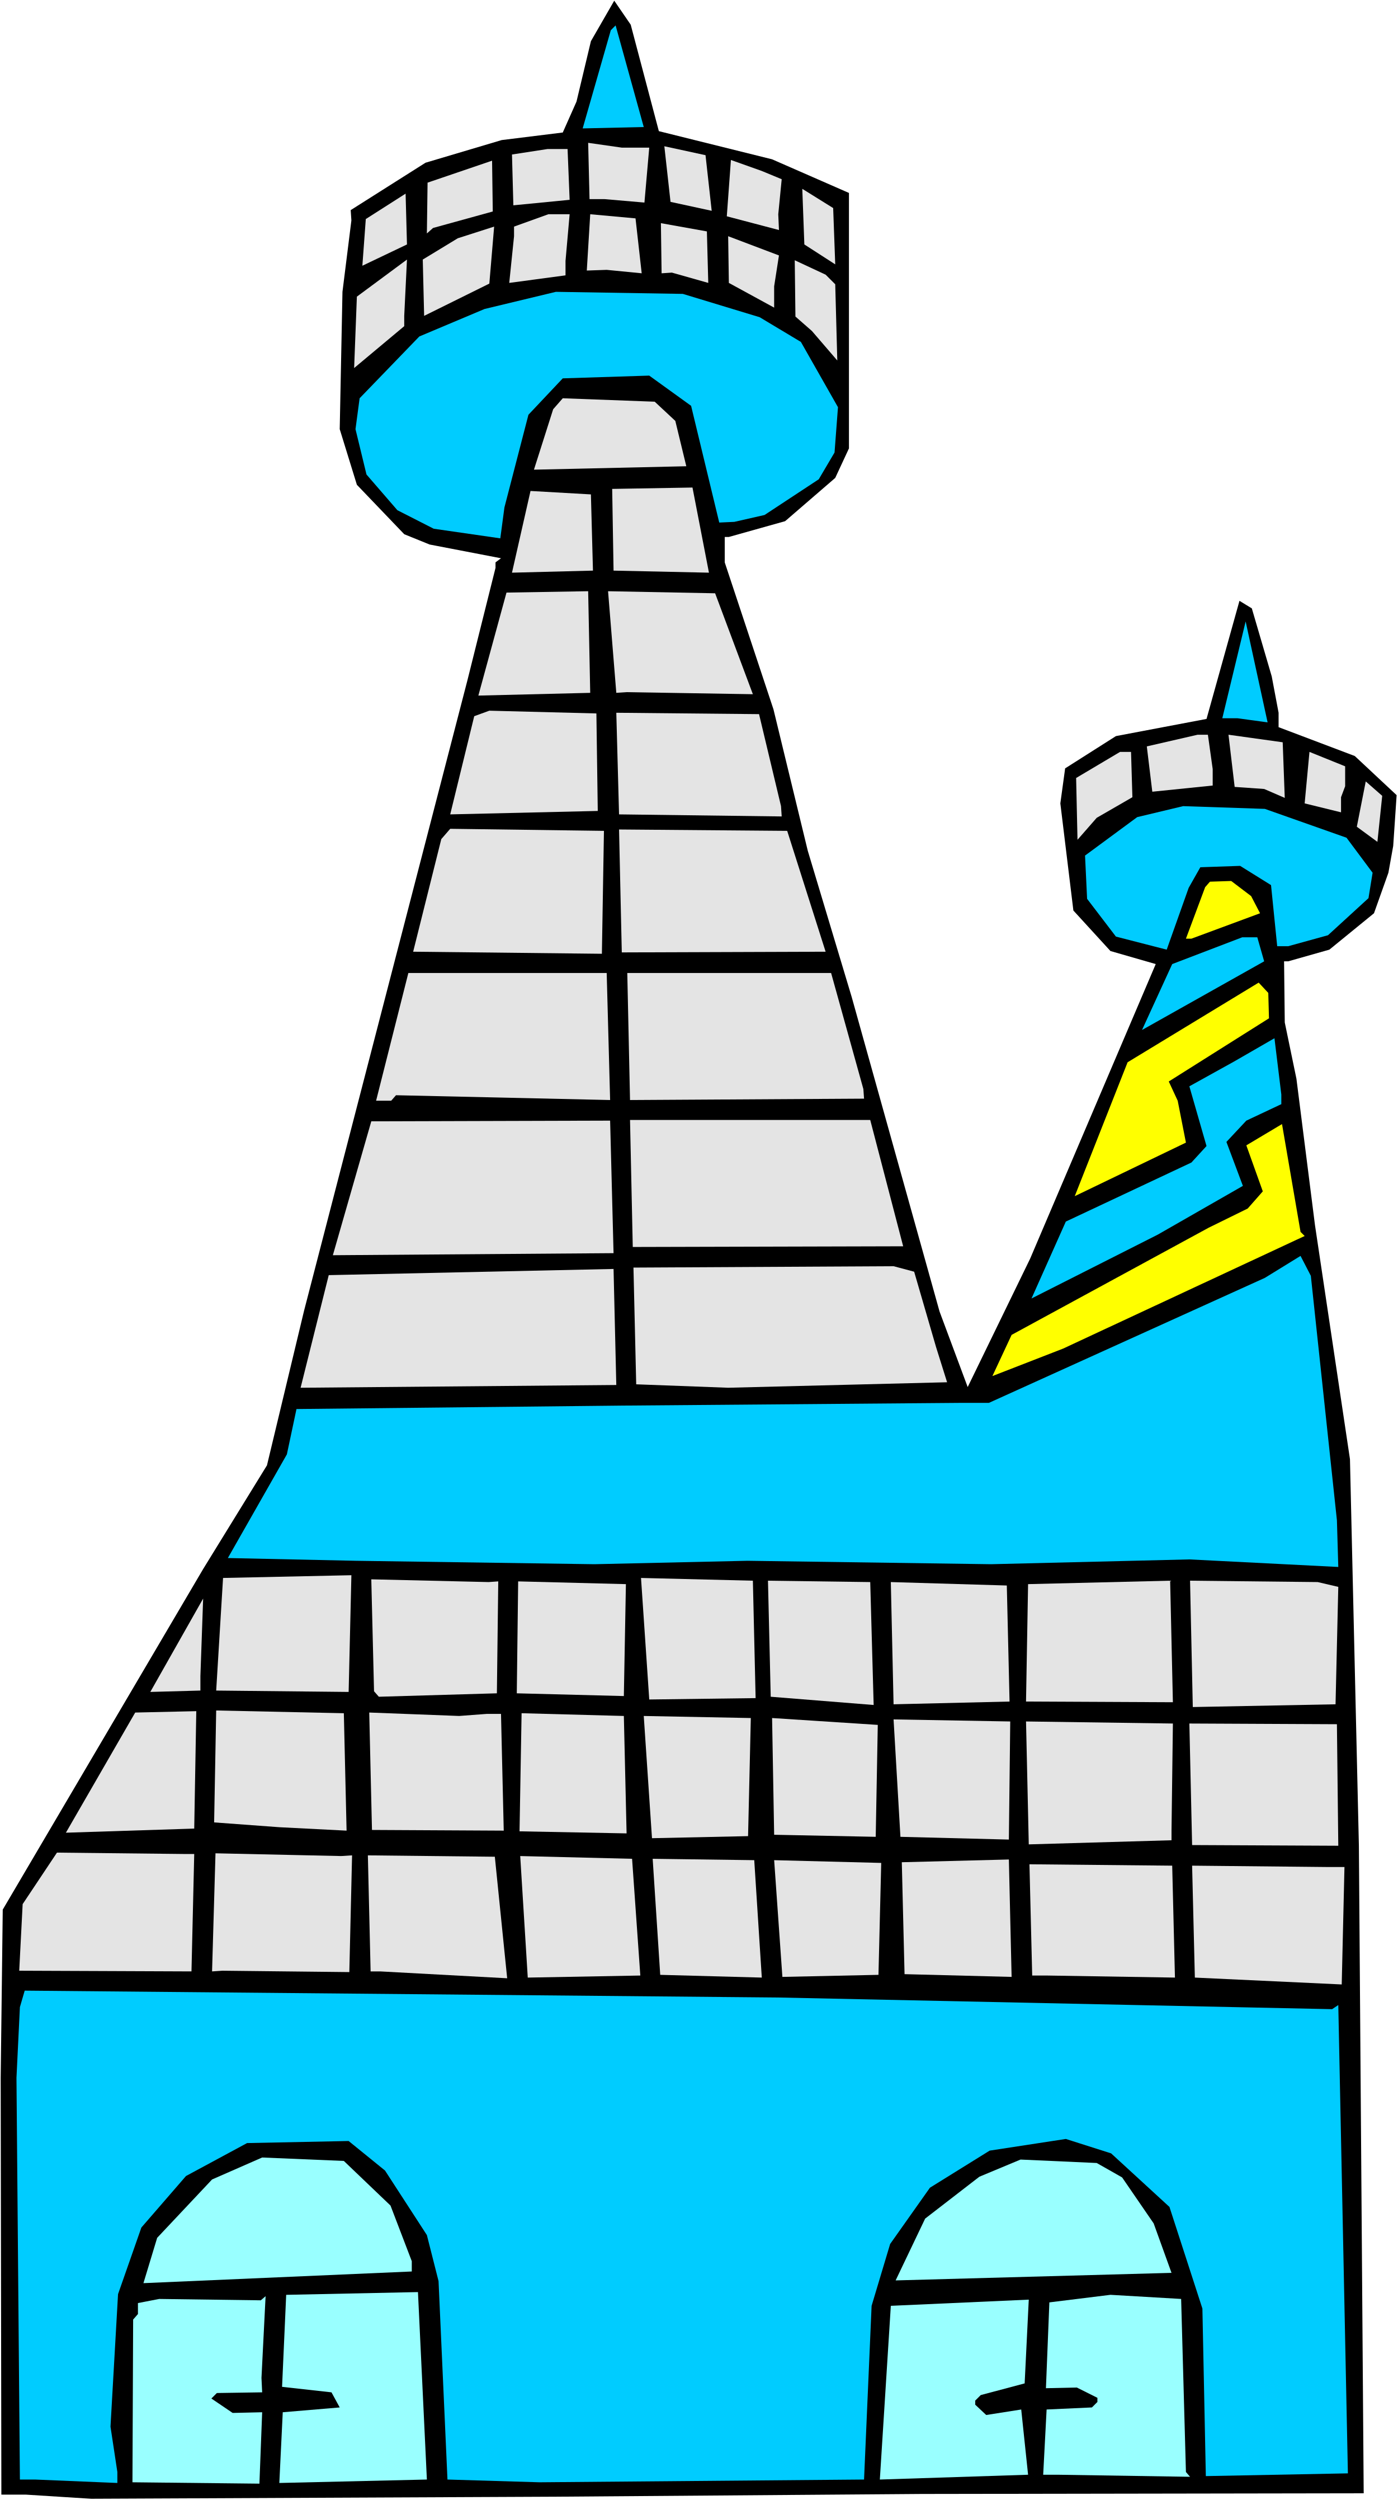<?xml version="1.0" encoding="UTF-8" standalone="no"?>
<svg
   version="1.0"
   width="87.097mm"
   height="155.668mm"
   id="svg80"
   sodipodi:docname="Alien Building 17.wmf"
   xmlns:inkscape="http://www.inkscape.org/namespaces/inkscape"
   xmlns:sodipodi="http://sodipodi.sourceforge.net/DTD/sodipodi-0.dtd"
   xmlns="http://www.w3.org/2000/svg"
   xmlns:svg="http://www.w3.org/2000/svg">
  <rect width="100%" height="100%" fill="#808080" stroke="none"/>
  <sodipodi:namedview
     id="namedview80"
     pagecolor="#ffffff"
     bordercolor="#000000"
     borderopacity="0.25"
     inkscape:showpageshadow="2"
     inkscape:pageopacity="0.0"
     inkscape:pagecheckerboard="0"
     inkscape:deskcolor="#d1d1d1"
     inkscape:document-units="mm" />
  <defs
     id="defs1">
    <pattern
       id="WMFhbasepattern"
       patternUnits="userSpaceOnUse"
       width="6"
       height="6"
       x="0"
       y="0" />
  </defs>
  <path
     style="fill:#ffffff;fill-opacity:1;fill-rule:evenodd;stroke:none"
     d="M 0,588.353 H 329.185 V 0 H 0 Z"
     id="path1" />
  <path
     style="fill:#000000;fill-opacity:1;fill-rule:evenodd;stroke:none"
     d="m 155.139,30.864 26.664,6.625 18.1,7.918 V 105.519 l -3.232,6.948 -11.797,10.18 -13.251,3.717 h -0.97 v 5.979 l 11.474,34.58 8.08,33.288 10.343,34.419 20.685,74.009 6.626,17.775 14.706,-30.218 29.573,-69.323 -10.666,-3.07 -8.727,-9.534 -3.07,-25.208 1.131,-8.241 11.959,-7.595 21.332,-4.04 7.757,-27.794 2.909,1.778 4.686,15.998 1.616,8.564 v 3.393 l 17.938,6.787 9.858,9.211 -0.808,11.958 -1.131,6.302 -3.394,9.534 -10.504,8.564 -9.696,2.747 h -0.97 l 0.162,14.382 2.747,13.25 4.363,34.419 8.242,55.103 2.101,90.976 1.131,152.38 -104.072,0.162 -86.134,0.646 -109.405,0.485 -15.352,-0.97 H 0.323 L 0.162,488.975 0.646,449.385 47.834,369.236 62.863,344.835 71.59,308.477 110.052,160.137 l 6.626,-26.501 v -1.293 l 1.293,-0.97 -16.807,-3.232 -5.979,-2.424 -11.151,-11.635 -4.04,-13.089 0.646,-32.318 2.101,-16.805 -0.162,-2.424 17.615,-11.15 17.938,-5.333 14.383,-1.778 3.232,-7.272 3.394,-14.22 5.495,-9.534 3.878,5.656 z"
     id="path2" />
  <path
     style="fill:#00ccff;fill-opacity:1;fill-rule:evenodd;stroke:none"
     d="m 137.201,30.218 6.626,-23.108 1.131,-1.131 6.626,23.915 z"
     id="path3" />
  <path
     style="fill:#e4e4e4;fill-opacity:1;fill-rule:evenodd;stroke:none"
     d="m 152.876,34.742 -1.131,12.927 -9.373,-0.808 h -3.555 l -0.323,-13.25 7.919,1.131 z"
     id="path4" />
  <path
     style="fill:#e4e4e4;fill-opacity:1;fill-rule:evenodd;stroke:none"
     d="m 134.13,47.023 -13.251,1.293 -0.323,-11.958 8.403,-1.293 h 4.686 z"
     id="path5" />
  <path
     style="fill:#e4e4e4;fill-opacity:1;fill-rule:evenodd;stroke:none"
     d="m 167.582,49.608 -9.696,-2.101 -1.454,-13.089 9.696,2.101 z"
     id="path6" />
  <path
     style="fill:#e4e4e4;fill-opacity:1;fill-rule:evenodd;stroke:none"
     d="m 101.971,53.648 -1.454,1.293 0.162,-11.958 15.191,-5.171 0.162,11.958 z"
     id="path7" />
  <path
     style="fill:#e4e4e4;fill-opacity:1;fill-rule:evenodd;stroke:none"
     d="m 184.066,42.175 -0.808,8.241 0.162,3.717 -12.282,-3.232 0.97,-13.25 7.272,2.585 z"
     id="path8" />
  <path
     style="fill:#e4e4e4;fill-opacity:1;fill-rule:evenodd;stroke:none"
     d="M 85.326,62.536 86.134,51.548 95.507,45.569 95.83,57.526 Z"
     id="path9" />
  <path
     style="fill:#e4e4e4;fill-opacity:1;fill-rule:evenodd;stroke:none"
     d="m 196.671,62.213 -7.272,-4.686 -0.485,-13.089 7.272,4.525 z"
     id="path10" />
  <path
     style="fill:#e4e4e4;fill-opacity:1;fill-rule:evenodd;stroke:none"
     d="m 133.161,61.405 v 3.393 l -13.251,1.778 1.131,-10.988 v -2.262 l 8.08,-2.909 h 5.01 z"
     id="path11" />
  <path
     style="fill:#e4e4e4;fill-opacity:1;fill-rule:evenodd;stroke:none"
     d="m 151.099,64.313 -8.242,-0.808 -4.686,0.162 0.808,-13.25 10.666,0.97 z"
     id="path12" />
  <path
     style="fill:#e4e4e4;fill-opacity:1;fill-rule:evenodd;stroke:none"
     d="m 99.871,74.332 -0.323,-13.25 8.242,-5.009 8.565,-2.747 -1.131,13.412 z"
     id="path13" />
  <path
     style="fill:#e4e4e4;fill-opacity:1;fill-rule:evenodd;stroke:none"
     d="m 166.774,66.576 -8.565,-2.424 -2.424,0.162 -0.162,-11.796 10.827,1.939 z"
     id="path14" />
  <path
     style="fill:#e4e4e4;fill-opacity:1;fill-rule:evenodd;stroke:none"
     d="m 182.288,67.383 v 5.009 l -10.666,-5.817 -0.162,-10.988 11.959,4.525 z"
     id="path15" />
  <path
     style="fill:#e4e4e4;fill-opacity:1;fill-rule:evenodd;stroke:none"
     d="m 95.184,76.756 -11.797,9.857 0.646,-16.805 11.797,-8.726 -0.646,13.25 z"
     id="path16" />
  <path
     style="fill:#e4e4e4;fill-opacity:1;fill-rule:evenodd;stroke:none"
     d="m 196.671,66.899 0.485,17.937 -5.979,-6.948 -3.878,-3.393 -0.162,-13.25 7.272,3.393 z"
     id="path17" />
  <path
     style="fill:#00ccff;fill-opacity:1;fill-rule:evenodd;stroke:none"
     d="m 178.894,74.655 9.696,5.817 8.727,15.351 -0.808,10.665 -3.717,6.302 -12.767,8.403 -7.111,1.616 -3.555,0.162 -6.626,-27.47 -9.858,-7.11 -20.362,0.646 -8.08,8.564 -5.656,21.815 -0.97,7.272 -15.675,-2.262 -8.565,-4.363 -7.272,-8.403 -2.586,-10.665 0.97,-7.272 14.059,-14.543 15.352,-6.464 16.807,-4.04 29.897,0.485 z"
     id="path18" />
  <path
     style="fill:#e4e4e4;fill-opacity:1;fill-rule:evenodd;stroke:none"
     d="m 159.017,99.055 2.586,10.665 -35.876,0.808 4.525,-14.22 2.262,-2.585 21.655,0.808 z"
     id="path19" />
  <path
     style="fill:#e4e4e4;fill-opacity:1;fill-rule:evenodd;stroke:none"
     d="m 139.625,134.282 -19.069,0.485 4.363,-19.229 14.221,0.808 z"
     id="path20" />
  <path
     style="fill:#e4e4e4;fill-opacity:1;fill-rule:evenodd;stroke:none"
     d="m 166.936,134.767 -22.463,-0.485 -0.323,-19.229 18.908,-0.323 z"
     id="path21" />
  <path
     style="fill:#e4e4e4;fill-opacity:1;fill-rule:evenodd;stroke:none"
     d="m 138.978,163.045 -26.341,0.646 6.626,-24.239 19.231,-0.323 z"
     id="path22" />
  <path
     style="fill:#e4e4e4;fill-opacity:1;fill-rule:evenodd;stroke:none"
     d="m 177.278,163.369 -29.735,-0.485 -2.424,0.162 -1.939,-23.915 25.21,0.485 z"
     id="path23" />
  <path
     style="fill:#00ccff;fill-opacity:1;fill-rule:evenodd;stroke:none"
     d="m 291.37,169.024 h -3.555 l 5.495,-22.784 5.171,23.754 z"
     id="path24" />
  <path
     style="fill:#e4e4e4;fill-opacity:1;fill-rule:evenodd;stroke:none"
     d="m 140.756,190.839 -34.745,0.808 5.656,-23.108 3.555,-1.293 25.21,0.646 z"
     id="path25" />
  <path
     style="fill:#e4e4e4;fill-opacity:1;fill-rule:evenodd;stroke:none"
     d="m 183.904,189.708 0.162,2.424 -38.3,-0.485 -0.646,-23.915 33.613,0.323 z"
     id="path26" />
  <path
     style="fill:#e4e4e4;fill-opacity:1;fill-rule:evenodd;stroke:none"
     d="m 285.552,180.982 v 3.878 l -14.221,1.454 -1.293,-10.665 11.959,-2.747 h 2.424 z"
     id="path27" />
  <path
     style="fill:#e4e4e4;fill-opacity:1;fill-rule:evenodd;stroke:none"
     d="m 302.52,187.769 -4.848,-2.101 -6.949,-0.485 -1.454,-12.281 12.767,1.778 z"
     id="path28" />
  <path
     style="fill:#e4e4e4;fill-opacity:1;fill-rule:evenodd;stroke:none"
     d="m 266.645,187.607 -8.403,4.848 -4.525,5.171 -0.323,-14.543 10.343,-6.14 h 2.586 z"
     id="path29" />
  <path
     style="fill:#e4e4e4;fill-opacity:1;fill-rule:evenodd;stroke:none"
     d="m 316.742,185.022 -0.97,2.585 v 3.555 l -8.565,-2.101 1.131,-12.119 8.403,3.393 z"
     id="path30" />
  <path
     style="fill:#e4e4e4;fill-opacity:1;fill-rule:evenodd;stroke:none"
     d="m 324.337,198.111 -4.848,-3.555 2.101,-10.665 3.878,3.393 z"
     id="path31" />
  <path
     style="fill:#00ccff;fill-opacity:1;fill-rule:evenodd;stroke:none"
     d="m 317.065,197.141 6.141,8.241 -0.97,5.979 -9.535,8.726 -9.373,2.585 h -2.586 l -1.454,-14.382 -7.272,-4.525 -9.373,0.323 -2.747,4.848 -5.171,14.543 -11.959,-3.07 -6.787,-8.888 -0.485,-10.18 12.282,-9.049 10.827,-2.585 19.231,0.646 z"
     id="path32" />
  <path
     style="fill:#e4e4e4;fill-opacity:1;fill-rule:evenodd;stroke:none"
     d="m 141.726,224.45 -44.441,-0.485 6.626,-26.501 2.101,-2.424 36.199,0.485 z"
     id="path33" />
  <path
     style="fill:#e4e4e4;fill-opacity:1;fill-rule:evenodd;stroke:none"
     d="m 194.408,223.965 -47.996,0.162 -0.646,-28.925 39.593,0.323 z"
     id="path34" />
  <path
     style="fill:#ffff00;fill-opacity:1;fill-rule:evenodd;stroke:none"
     d="m 294.602,210.876 2.101,4.04 -16.16,5.979 h -1.293 l 4.525,-12.119 1.131,-1.293 5.01,-0.162 z"
     id="path35" />
  <path
     style="fill:#00ccff;fill-opacity:1;fill-rule:evenodd;stroke:none"
     d="m 297.672,226.228 -28.765,16.159 7.111,-15.513 16.483,-6.302 h 3.555 z"
     id="path36" />
  <path
     style="fill:#e4e4e4;fill-opacity:1;fill-rule:evenodd;stroke:none"
     d="m 143.665,258.869 -50.42,-1.131 -1.131,1.293 h -3.555 l 7.595,-30.056 h 46.703 z"
     id="path37" />
  <path
     style="fill:#e4e4e4;fill-opacity:1;fill-rule:evenodd;stroke:none"
     d="m 203.296,256.284 0.162,2.262 -55.107,0.323 -0.646,-29.894 h 47.996 z"
     id="path38" />
  <path
     style="fill:#ffff00;fill-opacity:1;fill-rule:evenodd;stroke:none"
     d="m 298.804,239.64 -23.594,14.866 2.101,4.525 1.939,9.857 -26.18,12.604 12.443,-31.51 30.866,-18.745 2.262,2.424 z"
     id="path39" />
  <path
     style="fill:#00ccff;fill-opacity:1;fill-rule:evenodd;stroke:none"
     d="m 301.712,259.839 -8.242,3.878 -4.686,5.009 3.878,10.342 -20.039,11.473 -29.735,15.028 8.08,-18.098 29.573,-13.897 3.555,-3.878 -4.04,-14.058 10.504,-5.817 9.535,-5.494 1.616,13.25 z"
     id="path40" />
  <path
     style="fill:#e4e4e4;fill-opacity:1;fill-rule:evenodd;stroke:none"
     d="m 144.473,294.904 -66.096,0.485 9.05,-31.51 56.238,-0.162 z"
     id="path41" />
  <path
     style="fill:#e4e4e4;fill-opacity:1;fill-rule:evenodd;stroke:none"
     d="m 212.669,293.288 -63.672,0.162 -0.646,-29.894 h 56.561 z"
     id="path42" />
  <path
     style="fill:#ffff00;fill-opacity:1;fill-rule:evenodd;stroke:none"
     d="m 307.207,290.864 -56.884,26.501 -16.645,6.464 4.525,-9.695 46.38,-25.208 9.211,-4.525 3.555,-4.04 -3.878,-10.827 8.403,-5.009 4.363,25.37 z"
     id="path43" />
  <path
     style="fill:#e4e4e4;fill-opacity:1;fill-rule:evenodd;stroke:none"
     d="m 145.119,325.929 -74.337,0.646 6.626,-26.501 67.065,-1.454 z"
     id="path44" />
  <path
     style="fill:#e4e4e4;fill-opacity:1;fill-rule:evenodd;stroke:none"
     d="m 215.255,299.267 5.171,17.775 2.586,8.241 -51.551,1.293 -21.655,-0.808 -0.646,-27.47 61.247,-0.323 z"
     id="path45" />
  <path
     style="fill:#00ccff;fill-opacity:1;fill-rule:evenodd;stroke:none"
     d="m 314.802,357.763 0.323,10.988 -35.068,-1.778 -46.703,1.131 -57.369,-0.808 -36.037,0.808 -56.238,-0.808 -30.058,-0.646 13.898,-24.4 2.262,-10.665 76.6,-0.808 80.155,-0.646 h 6.303 l 64.964,-29.41 8.403,-5.171 2.424,4.686 z"
     id="path46" />
  <path
     style="fill:#e4e4e4;fill-opacity:1;fill-rule:evenodd;stroke:none"
     d="m 82.094,398.161 -31.189,-0.323 1.616,-26.501 30.22,-0.646 z"
     id="path47" />
  <path
     style="fill:#e4e4e4;fill-opacity:1;fill-rule:evenodd;stroke:none"
     d="m 117.324,372.144 -0.323,26.339 -27.796,0.808 -1.131,-1.293 -0.646,-26.339 27.634,0.646 z"
     id="path48" />
  <path
     style="fill:#e4e4e4;fill-opacity:1;fill-rule:evenodd;stroke:none"
     d="m 146.897,399.13 -25.21,-0.646 0.323,-26.339 25.372,0.646 z"
     id="path49" />
  <path
     style="fill:#e4e4e4;fill-opacity:1;fill-rule:evenodd;stroke:none"
     d="m 177.925,399.615 -25.048,0.323 -1.939,-28.602 26.341,0.646 z"
     id="path50" />
  <path
     style="fill:#e4e4e4;fill-opacity:1;fill-rule:evenodd;stroke:none"
     d="m 205.72,401.231 -24.24,-1.939 -0.646,-27.309 24.079,0.323 z"
     id="path51" />
  <path
     style="fill:#e4e4e4;fill-opacity:1;fill-rule:evenodd;stroke:none"
     d="m 47.188,397.837 -11.797,0.323 12.443,-21.976 -0.646,18.26 z"
     id="path52" />
  <path
     style="fill:#e4e4e4;fill-opacity:1;fill-rule:evenodd;stroke:none"
     d="m 237.718,400.423 -27.311,0.646 -0.646,-28.763 27.311,0.808 z"
     id="path53" />
  <path
     style="fill:#e4e4e4;fill-opacity:1;fill-rule:evenodd;stroke:none"
     d="m 276.179,400.584 -34.583,-0.162 0.485,-27.632 33.452,-0.808 z"
     id="path54" />
  <path
     style="fill:#e4e4e4;fill-opacity:1;fill-rule:evenodd;stroke:none"
     d="m 315.125,373.437 -0.646,27.632 -33.613,0.646 -0.646,-29.733 30.058,0.323 z"
     id="path55" />
  <path
     style="fill:#e4e4e4;fill-opacity:1;fill-rule:evenodd;stroke:none"
     d="m 45.734,430.317 -30.22,0.97 16.322,-28.278 14.383,-0.323 z"
     id="path56" />
  <path
     style="fill:#e4e4e4;fill-opacity:1;fill-rule:evenodd;stroke:none"
     d="m 81.609,430.802 -15.837,-0.808 -15.352,-1.131 0.485,-26.339 30.058,0.646 z"
     id="path57" />
  <path
     style="fill:#e4e4e4;fill-opacity:1;fill-rule:evenodd;stroke:none"
     d="m 114.576,403.331 h 3.394 l 0.646,27.47 -31.028,-0.162 -0.646,-27.632 21.17,0.808 z"
     id="path58" />
  <path
     style="fill:#e4e4e4;fill-opacity:1;fill-rule:evenodd;stroke:none"
     d="m 147.543,431.448 -25.21,-0.485 0.485,-27.794 24.079,0.646 z"
     id="path59" />
  <path
     style="fill:#e4e4e4;fill-opacity:1;fill-rule:evenodd;stroke:none"
     d="m 176.147,432.095 -22.624,0.485 -1.939,-28.763 25.21,0.485 z"
     id="path60" />
  <path
     style="fill:#e4e4e4;fill-opacity:1;fill-rule:evenodd;stroke:none"
     d="m 206.205,432.256 -23.917,-0.485 -0.485,-27.47 24.887,1.616 z"
     id="path61" />
  <path
     style="fill:#e4e4e4;fill-opacity:1;fill-rule:evenodd;stroke:none"
     d="m 237.556,432.903 -25.533,-0.646 -1.616,-27.632 27.472,0.485 z"
     id="path62" />
  <path
     style="fill:#e4e4e4;fill-opacity:1;fill-rule:evenodd;stroke:none"
     d="m 275.856,430.802 v 2.262 l -33.613,0.97 -0.646,-28.925 34.583,0.485 z"
     id="path63" />
  <path
     style="fill:#e4e4e4;fill-opacity:1;fill-rule:evenodd;stroke:none"
     d="m 315.125,434.357 -34.421,-0.162 -0.646,-28.602 34.745,0.162 z"
     id="path64" />
  <path
     style="fill:#e4e4e4;fill-opacity:1;fill-rule:evenodd;stroke:none"
     d="m 45.734,436.296 -0.646,27.632 -40.562,-0.162 0.808,-15.674 8.08,-12.119 29.897,0.323 z"
     id="path65" />
  <path
     style="fill:#e4e4e4;fill-opacity:1;fill-rule:evenodd;stroke:none"
     d="m 82.902,436.619 -0.646,27.47 -29.897,-0.323 -2.424,0.162 0.808,-27.794 29.573,0.646 z"
     id="path66" />
  <path
     style="fill:#e4e4e4;fill-opacity:1;fill-rule:evenodd;stroke:none"
     d="M 119.424,465.544 89.528,463.928 h -2.262 l -0.646,-27.309 29.897,0.323 z"
     id="path67" />
  <path
     style="fill:#e4e4e4;fill-opacity:1;fill-rule:evenodd;stroke:none"
     d="m 150.775,464.898 -26.503,0.485 -1.778,-28.602 26.341,0.646 z"
     id="path68" />
  <path
     style="fill:#e4e4e4;fill-opacity:1;fill-rule:evenodd;stroke:none"
     d="m 179.379,465.382 -23.917,-0.646 -1.778,-27.309 23.917,0.323 z"
     id="path69" />
  <path
     style="fill:#e4e4e4;fill-opacity:1;fill-rule:evenodd;stroke:none"
     d="m 206.852,464.736 -22.624,0.485 -1.939,-27.47 25.21,0.646 z"
     id="path70" />
  <path
     style="fill:#e4e4e4;fill-opacity:1;fill-rule:evenodd;stroke:none"
     d="m 238.203,465.221 -25.21,-0.646 -0.646,-26.339 25.21,-0.646 z"
     id="path71" />
  <path
     style="fill:#e4e4e4;fill-opacity:1;fill-rule:evenodd;stroke:none"
     d="m 276.664,465.382 -30.22,-0.485 h -3.394 l -0.646,-26.178 33.613,0.323 z"
     id="path72" />
  <path
     style="fill:#e4e4e4;fill-opacity:1;fill-rule:evenodd;stroke:none"
     d="m 316.58,439.366 -0.646,27.632 -34.583,-1.616 -0.646,-26.339 32.321,0.323 z"
     id="path73" />
  <path
     style="fill:#00ccff;fill-opacity:1;fill-rule:evenodd;stroke:none"
     d="m 313.671,472.816 1.454,-0.97 2.262,110.205 -33.452,0.646 -0.808,-39.428 -7.757,-23.915 -13.736,-12.604 -10.666,-3.393 -17.938,2.747 -14.059,8.726 -9.373,13.25 -4.363,14.543 -1.778,40.883 -76.438,0.646 -21.655,-0.646 -2.101,-46.7 -2.747,-10.827 -9.858,-15.19 -8.565,-6.948 -23.917,0.485 -14.383,7.756 -10.504,12.119 -5.494,15.674 -1.778,31.187 1.616,10.665 v 2.585 L 8.242,583.506 H 4.686 l -0.808,-94.531 0.808,-16.644 1.131,-3.878 177.44,1.616 z"
     id="path74" />
  <path
     style="fill:#99ffff;fill-opacity:1;fill-rule:evenodd;stroke:none"
     d="m 91.952,519.031 5.01,13.089 v 2.424 l -63.187,2.747 3.232,-10.665 12.928,-13.735 11.797,-5.171 19.231,0.808 z"
     id="path75" />
  <path
     style="fill:#99ffff;fill-opacity:1;fill-rule:evenodd;stroke:none"
     d="m 264.221,512.405 7.434,10.827 4.202,11.635 -64.964,1.778 6.949,-14.543 12.767,-9.857 9.696,-4.04 17.938,0.808 z"
     id="path76" />
  <path
     style="fill:#99ffff;fill-opacity:1;fill-rule:evenodd;stroke:none"
     d="m 62.54,540.361 -0.97,19.229 0.162,3.393 -10.666,0.162 -1.293,1.293 5.01,3.393 6.949,-0.162 -0.646,16.805 -29.897,-0.323 0.162,-38.297 1.131,-1.293 v -2.585 l 5.01,-0.97 23.917,0.323 z"
     id="path77" />
  <path
     style="fill:#99ffff;fill-opacity:1;fill-rule:evenodd;stroke:none"
     d="m 100.517,583.506 -34.745,0.808 0.808,-16.644 13.413,-1.131 -1.939,-3.555 -11.635,-1.293 0.97,-21.653 31.028,-0.646 z"
     id="path78" />
  <path
     style="fill:#99ffff;fill-opacity:1;fill-rule:evenodd;stroke:none"
     d="m 279.25,581.728 0.97,1.131 -31.189,-0.485 h -3.394 l 0.808,-15.351 10.666,-0.485 1.293,-1.293 v -0.97 l -4.848,-2.424 -7.272,0.162 0.808,-20.199 14.383,-1.778 16.645,0.97 z"
     id="path79" />
  <path
     style="fill:#99ffff;fill-opacity:1;fill-rule:evenodd;stroke:none"
     d="m 241.273,560.883 -10.343,2.747 -1.293,1.293 v 0.97 l 2.586,2.424 8.242,-1.293 1.616,15.351 -34.906,1.131 2.586,-40.883 32.482,-1.454 z"
     id="path80" />
</svg>
